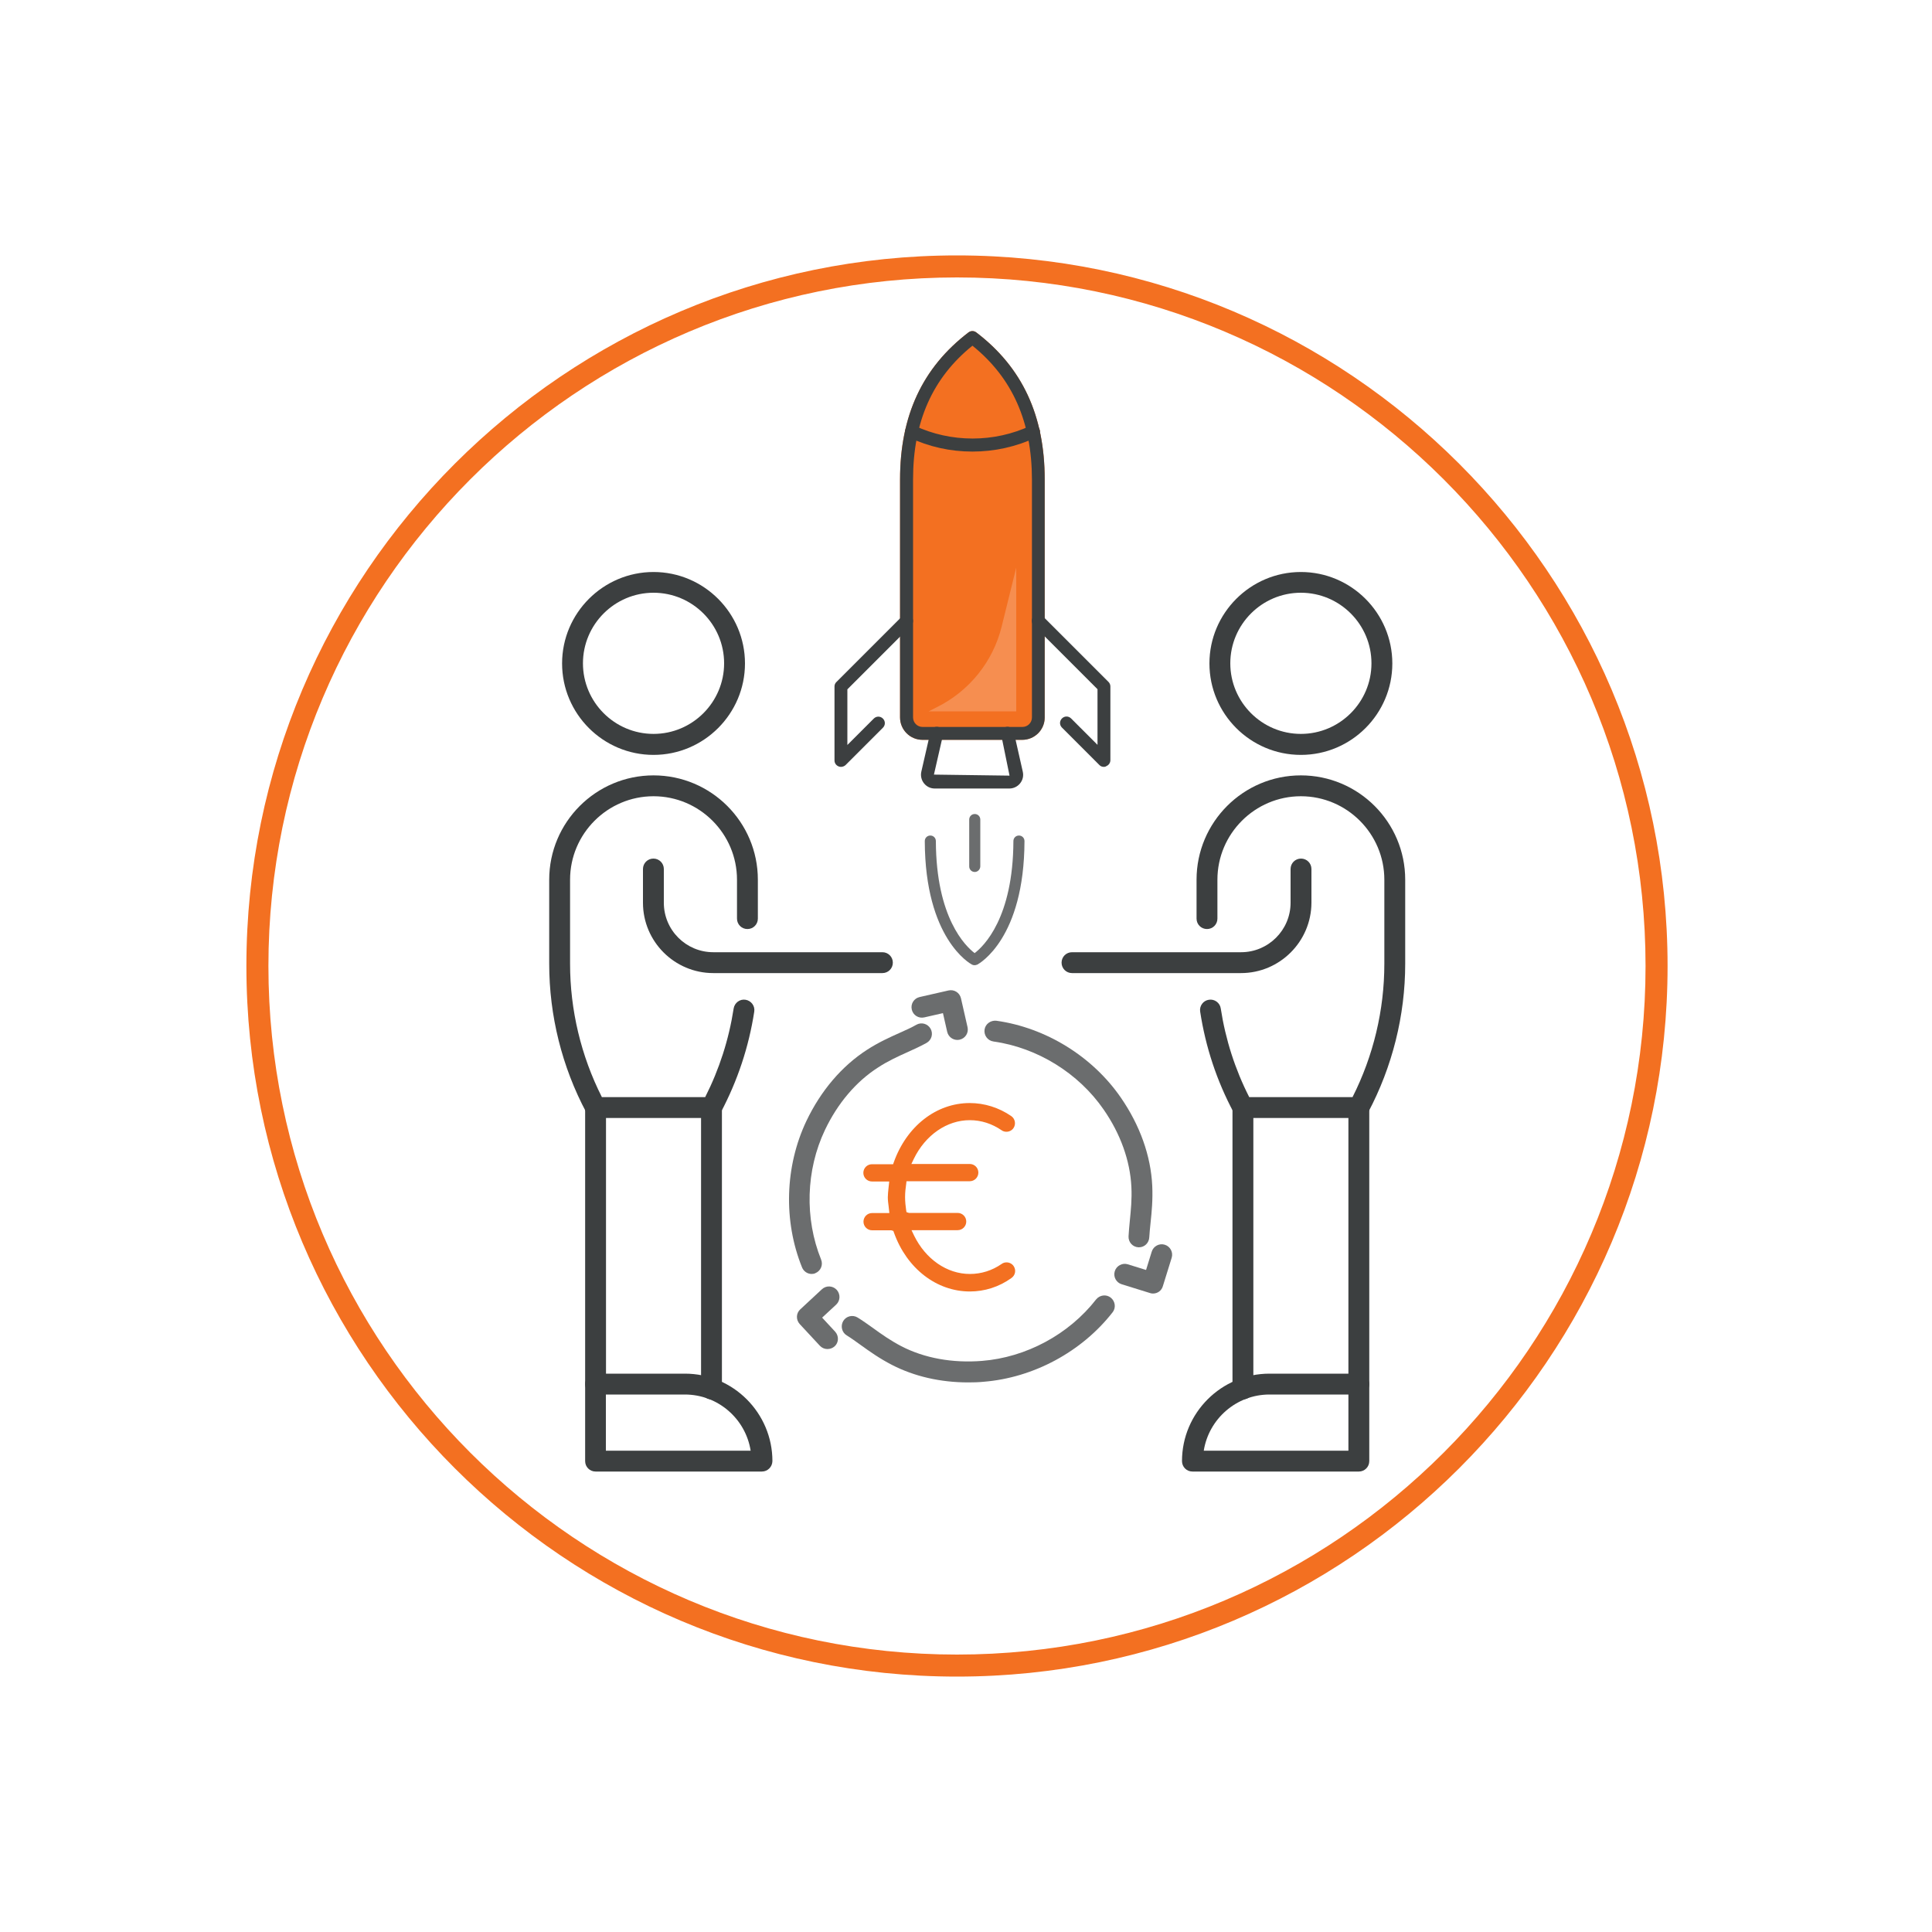 <?xml version="1.0" encoding="utf-8"?>
<!-- Generator: Adobe Illustrator 23.1.0, SVG Export Plug-In . SVG Version: 6.00 Build 0)  -->
<svg version="1.1" id="Layer_1" xmlns="http://www.w3.org/2000/svg" xmlns:xlink="http://www.w3.org/1999/xlink" x="0px" y="0px"
	 viewBox="0 0 150 150" style="enable-background:new 0 0 150 150;" xml:space="preserve">
<style type="text/css">
	.st0{fill:#F37021;}
	.st1{fill:#F68E50;}
	.st2{fill:#3C3F40;}
	.st3{fill:#6B6D6E;}
	.st4{fill:#FFFFFF;}
	.st5{fill:#344154;}
	.st6{clip-path:url(#SVGID_2_);}
	.st7{fill:#F0F0F0;}
	.st8{fill:none;stroke:#3C3F40;stroke-width:1.4;stroke-miterlimit:10;}
	.st9{fill:#3E4142;}
	.st10{fill:url(#SVGID_3_);}
	.st11{fill:#F2F2F2;}
	.st12{fill:#004686;}
	.st13{fill:#B3B3B3;}
	.st14{opacity:0.28;}
	.st15{fill:#153E49;}
	.st16{fill:#113542;}
	.st17{fill:#1A1A1A;}
	.st18{fill:#5D7A7F;}
	.st19{fill:#DAE7E8;}
	.st20{fill:#688689;}
	.st21{fill:#ABACAD;}
	.st22{fill:#CECFCF;}
	.st23{fill:#F7A371;}
	.st24{fill:url(#SVGID_4_);}
	.st25{fill:url(#SVGID_5_);}
	.st26{fill:url(#SVGID_6_);}
	.st27{fill:url(#SVGID_7_);}
	.st28{fill:#424546;}
	.st29{fill:url(#SVGID_8_);}
	.st30{fill:url(#SVGID_9_);}
	.st31{fill:#F5833E;}
	.st32{fill:#FBCDB1;}
	.st33{opacity:0.5;fill:#FFFFFF;}
	.st34{fill:#F9BA94;}
	.st35{opacity:0.5;fill:#F2F2F2;}
	.st36{opacity:0.5;fill:#004686;}
	.st37{opacity:0.5;fill:#ABACAD;}
	.st38{fill:#F79B64;}
	.st39{fill:#F58847;}
	.st40{fill:#FAC6A6;}
	.st41{fill:#F8AC7E;}
	.st42{fill:#F8AD80;}
	.st43{fill:#F9B58C;}
	.st44{fill:#FBCAAD;}
	.st45{fill:#FEEFE7;}
</style>
<g>
	<g>
		<path class="st0" d="M74.3,130.17c-30.42,0-55.17-24.75-55.17-55.17S43.88,19.83,74.3,19.83S129.47,44.58,129.47,75
			S104.72,130.17,74.3,130.17z M74.3,21.54c-29.48,0-53.46,23.98-53.46,53.46s23.98,53.46,53.46,53.46s53.46-23.98,53.46-53.46
			S103.78,21.54,74.3,21.54z"/>
	</g>
	<g>
		<g>
			<g>
				<path class="st0" d="M79.37,57.44h-7.75c-0.96,0-1.74-0.78-1.74-1.74V37.22c0-4.95,1.74-8.68,5.31-11.41
					c0.18-0.14,0.43-0.14,0.61,0c3.57,2.72,5.31,6.46,5.31,11.41v18.49C81.11,56.66,80.33,57.44,79.37,57.44z"/>
			</g>
			<g>
				<path class="st0" d="M75.5,35.06c-1.72,0-3.38-0.37-4.93-1.1c-0.25-0.12-0.36-0.42-0.24-0.67c0.12-0.25,0.42-0.36,0.67-0.24
					c2.83,1.33,6.19,1.33,9.02,0c0.25-0.12,0.55-0.01,0.67,0.24c0.12,0.25,0.01,0.55-0.24,0.67C78.88,34.69,77.22,35.06,75.5,35.06z
					"/>
			</g>
		</g>
		<g id="XMLID_534_">
			<g>
				<path class="st3" d="M63.02,98.91c-0.32,0-0.62-0.19-0.75-0.51c-1.46-3.61-1.33-7.85,0.34-11.37c1.12-2.35,2.75-4.26,4.7-5.52
					c0.91-0.59,1.78-0.98,2.54-1.32c0.47-0.21,0.92-0.41,1.3-0.63c0.39-0.22,0.88-0.08,1.1,0.31c0.22,0.39,0.08,0.88-0.31,1.1
					c-0.45,0.25-0.93,0.47-1.44,0.7c-0.75,0.34-1.52,0.68-2.33,1.21c-1.7,1.09-3.13,2.77-4.12,4.85c-1.48,3.11-1.59,6.87-0.3,10.06
					c0.17,0.42-0.03,0.89-0.45,1.06C63.23,98.89,63.12,98.91,63.02,98.91z"/>
			</g>
		</g>
		<g id="XMLID_529_">
			<g>
				<path class="st3" d="M74.33,80.74c-0.37,0-0.7-0.25-0.79-0.63l-0.33-1.45l-1.45,0.33c-0.44,0.1-0.87-0.17-0.97-0.61
					c-0.1-0.44,0.17-0.87,0.61-0.97l2.24-0.51c0.44-0.1,0.87,0.17,0.97,0.61l0.51,2.24c0.1,0.44-0.17,0.87-0.61,0.97
					C74.45,80.73,74.39,80.74,74.33,80.74z"/>
			</g>
		</g>
		<g id="XMLID_528_">
			<g>
				<path class="st3" d="M75.17,107.33c-2.15,0-4.17-0.46-5.92-1.36c-0.97-0.5-1.74-1.05-2.42-1.54c-0.38-0.27-0.73-0.53-1.09-0.75
					c-0.38-0.23-0.5-0.73-0.27-1.12c0.23-0.38,0.73-0.5,1.11-0.27c0.39,0.24,0.77,0.51,1.19,0.81c0.66,0.48,1.35,0.97,2.21,1.42
					c1.8,0.93,3.97,1.32,6.26,1.14c3.43-0.27,6.75-2.06,8.86-4.77c0.28-0.35,0.79-0.42,1.14-0.14c0.35,0.28,0.42,0.79,0.14,1.14
					c-2.39,3.06-6.14,5.08-10.01,5.39C75.98,107.32,75.57,107.33,75.17,107.33z"/>
			</g>
		</g>
		<g id="XMLID_519_">
			<g>
				<path class="st3" d="M64.24,104.74c-0.22,0-0.43-0.09-0.59-0.26l-1.56-1.68c-0.3-0.33-0.29-0.84,0.04-1.14l1.68-1.56
					c0.33-0.31,0.84-0.29,1.15,0.04c0.3,0.33,0.29,0.84-0.04,1.15l-1.09,1.01l1.01,1.09c0.3,0.33,0.29,0.84-0.04,1.14
					C64.64,104.67,64.44,104.74,64.24,104.74z"/>
			</g>
		</g>
		<g id="XMLID_518_">
			<g>
				<path class="st3" d="M88.43,96.84c-0.01,0-0.03,0-0.04,0c-0.45-0.02-0.79-0.4-0.77-0.85c0.02-0.39,0.06-0.79,0.1-1.22
					c0.08-0.82,0.17-1.66,0.12-2.63c-0.1-2.02-0.84-4.1-2.15-5.99c-1.95-2.83-5.15-4.81-8.56-5.29c-0.44-0.06-0.75-0.47-0.69-0.92
					c0.06-0.44,0.48-0.74,0.92-0.69c3.85,0.54,7.47,2.78,9.67,5.98c1.48,2.15,2.32,4.51,2.43,6.83c0.05,1.09-0.04,2.03-0.13,2.87
					c-0.04,0.4-0.08,0.77-0.1,1.13C89.21,96.5,88.86,96.84,88.43,96.84z"/>
			</g>
		</g>
		<g id="XMLID_517_">
			<g>
				<path class="st3" d="M89.52,100.43c-0.08,0-0.16-0.01-0.24-0.04l-2.19-0.68c-0.43-0.13-0.67-0.58-0.54-1.01
					c0.13-0.43,0.59-0.67,1.01-0.54l1.42,0.44l0.44-1.42c0.13-0.43,0.59-0.67,1.01-0.54c0.43,0.13,0.67,0.59,0.54,1.01l-0.68,2.19
					C90.19,100.21,89.87,100.43,89.52,100.43z"/>
			</g>
		</g>
		<g>
			<g>
				<g>
					<g>
						<path class="st2" d="M50.74,58.61c-3.92,0-7.1-3.19-7.1-7.1s3.19-7.1,7.1-7.1s7.1,3.19,7.1,7.1S54.65,58.61,50.74,58.61z
							 M50.74,46.02c-3.02,0-5.48,2.46-5.48,5.48s2.46,5.48,5.48,5.48s5.48-2.46,5.48-5.48S53.76,46.02,50.74,46.02z"/>
					</g>
				</g>
			</g>
			<g>
				<g>
					<path class="st2" d="M55.24,108.65c-0.45,0-0.81-0.36-0.81-0.81V85.99c0-0.45,0.36-0.81,0.81-0.81s0.81,0.36,0.81,0.81v21.85
						C56.05,108.28,55.69,108.65,55.24,108.65z"/>
				</g>
			</g>
			<g>
				<g>
					<path class="st2" d="M46.24,108.27c-0.45,0-0.81-0.36-0.81-0.81V85.99c0-0.45,0.36-0.81,0.81-0.81s0.81,0.36,0.81,0.81v21.48
						C47.05,107.91,46.68,108.27,46.24,108.27z"/>
				</g>
			</g>
			<g>
				<g>
					<path class="st2" d="M68.51,75.55H55.38c-3.01,0-5.46-2.45-5.46-5.46v-2.62c0-0.45,0.36-0.81,0.81-0.81s0.81,0.36,0.81,0.81
						v2.62c0,2.12,1.72,3.84,3.84,3.84h13.13c0.45,0,0.81,0.36,0.81,0.81S68.96,75.55,68.51,75.55z"/>
				</g>
			</g>
			<g>
				<g>
					<path class="st2" d="M59.15,114.25H46.24c-0.45,0-0.81-0.36-0.81-0.81v-5.98c0-0.45,0.36-0.81,0.81-0.81h6.94
						c3.74,0,6.79,3.05,6.79,6.79C59.96,113.89,59.6,114.25,59.15,114.25z M47.05,112.63h11.23c-0.39-2.47-2.53-4.36-5.11-4.36
						h-6.13V112.63z"/>
				</g>
			</g>
			<g>
				<g>
					<path class="st2" d="M55.24,86.8h-9c-0.3,0-0.57-0.17-0.72-0.43c-1.89-3.54-2.88-7.53-2.88-11.54v-6.53
						c0-4.47,3.63-8.1,8.1-8.1s8.1,3.63,8.1,8.1v3.02c0,0.45-0.36,0.81-0.81,0.81s-0.81-0.36-0.81-0.81v-3.02
						c0-3.57-2.91-6.48-6.48-6.48s-6.48,2.91-6.48,6.48v6.53c0,3.58,0.85,7.15,2.47,10.35h8.02c1.1-2.17,1.84-4.48,2.21-6.88
						c0.07-0.44,0.48-0.75,0.92-0.68c0.44,0.07,0.75,0.48,0.68,0.92c-0.42,2.74-1.3,5.38-2.6,7.83
						C55.81,86.63,55.54,86.8,55.24,86.8z"/>
				</g>
			</g>
		</g>
		<g>
			<g>
				<g>
					<g>
						<path class="st2" d="M101,58.61c-3.92,0-7.1-3.19-7.1-7.1s3.19-7.1,7.1-7.1s7.1,3.19,7.1,7.1S104.92,58.61,101,58.61z
							 M101,46.02c-3.02,0-5.48,2.46-5.48,5.48s2.46,5.48,5.48,5.48s5.48-2.46,5.48-5.48S104.02,46.02,101,46.02z"/>
					</g>
				</g>
			</g>
			<g>
				<g>
					<path class="st2" d="M96.5,108.65c-0.45,0-0.81-0.36-0.81-0.81V85.99c0-0.45,0.36-0.81,0.81-0.81s0.81,0.36,0.81,0.81v21.85
						C97.31,108.28,96.95,108.65,96.5,108.65z"/>
				</g>
			</g>
			<g>
				<g>
					<path class="st2" d="M105.5,108.27c-0.45,0-0.81-0.36-0.81-0.81V85.99c0-0.45,0.36-0.81,0.81-0.81s0.81,0.36,0.81,0.81v21.48
						C106.31,107.91,105.95,108.27,105.5,108.27z"/>
				</g>
			</g>
			<g>
				<g>
					<path class="st2" d="M96.35,75.55H83.23c-0.45,0-0.81-0.36-0.81-0.81s0.36-0.81,0.81-0.81h13.13c2.11,0,3.84-1.72,3.84-3.84
						v-2.62c0-0.45,0.36-0.81,0.81-0.81s0.81,0.36,0.81,0.81v2.62C101.81,73.1,99.36,75.55,96.35,75.55z"/>
				</g>
			</g>
			<g>
				<g>
					<path class="st2" d="M105.5,114.25H92.58c-0.45,0-0.81-0.36-0.81-0.81c0-3.74,3.05-6.79,6.79-6.79h6.94
						c0.45,0,0.81,0.36,0.81,0.81v5.98C106.31,113.89,105.95,114.25,105.5,114.25z M93.46,112.63h11.23v-4.36h-6.13
						C95.99,108.27,93.85,110.17,93.46,112.63z"/>
				</g>
			</g>
			<g>
				<g>
					<path class="st2" d="M105.5,86.8h-9c-0.3,0-0.57-0.17-0.72-0.43c-1.31-2.45-2.18-5.08-2.6-7.83c-0.07-0.44,0.24-0.86,0.68-0.92
						c0.44-0.07,0.86,0.24,0.92,0.68c0.37,2.41,1.11,4.72,2.21,6.88h8.02c1.62-3.2,2.47-6.76,2.47-10.35v-6.53
						c0-3.57-2.91-6.48-6.48-6.48s-6.48,2.91-6.48,6.48v3.02c0,0.45-0.36,0.81-0.81,0.81s-0.81-0.36-0.81-0.81v-3.02
						c0-4.47,3.63-8.1,8.1-8.1s8.1,3.63,8.1,8.1v6.53c0,4.01-1,8-2.88,11.54C106.07,86.63,105.8,86.8,105.5,86.8z"/>
				</g>
			</g>
		</g>
		<g>
			<g>
				<path class="st2" d="M72.57,61.22c-0.32,0-0.62-0.14-0.83-0.4c-0.2-0.25-0.28-0.58-0.21-0.9l0.71-3.1
					c0.06-0.27,0.33-0.44,0.6-0.38c0.27,0.06,0.44,0.33,0.38,0.6l-0.71,3.1l5.87,0.08l-0.65-3.18c-0.06-0.27,0.11-0.54,0.38-0.6
					c0.27-0.06,0.54,0.11,0.6,0.38l0.7,3.1c0.07,0.32,0,0.64-0.21,0.9c-0.2,0.25-0.51,0.4-0.83,0.4H72.57
					C72.58,61.22,72.58,61.22,72.57,61.22z"/>
			</g>
		</g>
		<g>
			<g>
				<path class="st2" d="M85.7,59.54c-0.13,0-0.26-0.05-0.35-0.15l-2.9-2.9c-0.2-0.2-0.2-0.51,0-0.71s0.51-0.2,0.71,0l2.05,2.05
					v-4.32l-4.95-4.95c-0.2-0.2-0.2-0.51,0-0.71s0.51-0.2,0.71,0l5.09,5.09c0.09,0.09,0.15,0.22,0.15,0.35v5.73
					c0,0.2-0.12,0.38-0.31,0.46C85.83,59.53,85.77,59.54,85.7,59.54z"/>
			</g>
		</g>
		<g>
			<g>
				<path class="st2" d="M65.29,59.54c-0.06,0-0.13-0.01-0.19-0.04c-0.19-0.08-0.31-0.26-0.31-0.46V53.3c0-0.13,0.05-0.26,0.15-0.35
					l5.09-5.09c0.2-0.2,0.51-0.2,0.71,0s0.2,0.51,0,0.71l-4.95,4.95v4.32l2.05-2.05c0.2-0.2,0.51-0.2,0.71,0s0.2,0.51,0,0.71
					l-2.9,2.9C65.55,59.49,65.42,59.54,65.29,59.54z"/>
			</g>
		</g>
		<g>
			<g>
				<path class="st2" d="M79.37,57.44h-7.75c-0.96,0-1.74-0.78-1.74-1.74V37.22c0-4.95,1.74-8.68,5.31-11.41
					c0.18-0.14,0.43-0.14,0.61,0c3.57,2.72,5.31,6.46,5.31,11.41v18.49C81.11,56.66,80.33,57.44,79.37,57.44z M75.5,26.84
					c-3.1,2.5-4.61,5.9-4.61,10.37v18.49c0,0.41,0.33,0.74,0.74,0.74h7.75c0.41,0,0.74-0.33,0.74-0.74V37.22
					C80.11,32.74,78.6,29.34,75.5,26.84z"/>
			</g>
			<g>
				<path class="st2" d="M75.5,35.06c-1.72,0-3.38-0.37-4.93-1.1c-0.25-0.12-0.36-0.42-0.24-0.67c0.12-0.25,0.42-0.36,0.67-0.24
					c2.83,1.33,6.19,1.33,9.02,0c0.25-0.12,0.55-0.01,0.67,0.24c0.12,0.25,0.01,0.55-0.24,0.67C78.88,34.69,77.22,35.06,75.5,35.06z
					"/>
			</g>
		</g>
		<g>
			<g>
				<path class="st3" d="M75.66,74.94c-0.07,0-0.14-0.02-0.2-0.05c-0.15-0.08-3.64-2.02-3.66-9.59c0-0.24,0.19-0.43,0.43-0.43
					c0,0,0,0,0,0c0.24,0,0.43,0.19,0.43,0.43c0.02,5.96,2.3,8.16,3.01,8.7c0.7-0.53,2.99-2.73,3.01-8.7c0-0.24,0.19-0.43,0.43-0.43
					h0c0.24,0,0.43,0.19,0.43,0.43c-0.02,7.57-3.51,9.51-3.66,9.59C75.8,74.92,75.73,74.94,75.66,74.94z"/>
			</g>
		</g>
		<g>
			<g>
				<path class="st3" d="M75.68,67.7c-0.24,0-0.43-0.19-0.43-0.43v-3.64c0-0.24,0.19-0.43,0.43-0.43s0.43,0.19,0.43,0.43v3.64
					C76.1,67.51,75.91,67.7,75.68,67.7z"/>
			</g>
		</g>
		<g>
			<path class="st1" d="M72.1,55.23l6.8,0l0-11.16l-1.13,4.57c-0.67,2.73-2.52,5.02-5.04,6.27L72.1,55.23z"/>
		</g>
	</g>
	<path class="st0" d="M75.3,100.27c-2.59,0-4.9-1.79-5.89-4.56l-0.05-0.14l-0.16-0.05h-1.49c-0.37,0-0.67-0.3-0.67-0.67
		s0.3-0.67,0.67-0.67h1.34l-0.06-0.54c-0.03-0.23-0.06-0.45-0.06-0.68c0-0.23,0.03-0.46,0.05-0.68l0.06-0.55h-1.34
		c-0.37,0-0.67-0.3-0.67-0.67s0.3-0.67,0.67-0.67h1.64l0.05-0.14c1-2.82,3.31-4.61,5.9-4.61c1.14,0,2.26,0.35,3.22,1.01
		c0.31,0.21,0.38,0.63,0.18,0.93c-0.12,0.18-0.33,0.29-0.55,0.29c-0.14,0-0.27-0.04-0.38-0.12c-0.75-0.51-1.58-0.78-2.47-0.78
		c-1.77,0-3.44,1.15-4.34,3l-0.19,0.4h4.53c0.37,0,0.67,0.3,0.67,0.67s-0.3,0.67-0.67,0.67h-4.91l-0.02,0.18
		c-0.05,0.35-0.09,0.69-0.09,1.05c0,0.36,0.04,0.7,0.08,0.99l0.03,0.18l0.19,0.06h3.78c0.37,0,0.67,0.3,0.67,0.67
		s-0.3,0.67-0.67,0.67h-3.58l0.19,0.4c0.9,1.85,2.56,3,4.34,3c0.88,0,1.72-0.26,2.47-0.78c0.11-0.08,0.24-0.12,0.38-0.12
		c0.22,0,0.43,0.11,0.55,0.29c0.21,0.31,0.13,0.72-0.18,0.93C77.56,99.92,76.44,100.27,75.3,100.27z"/>
</g>
</svg>
